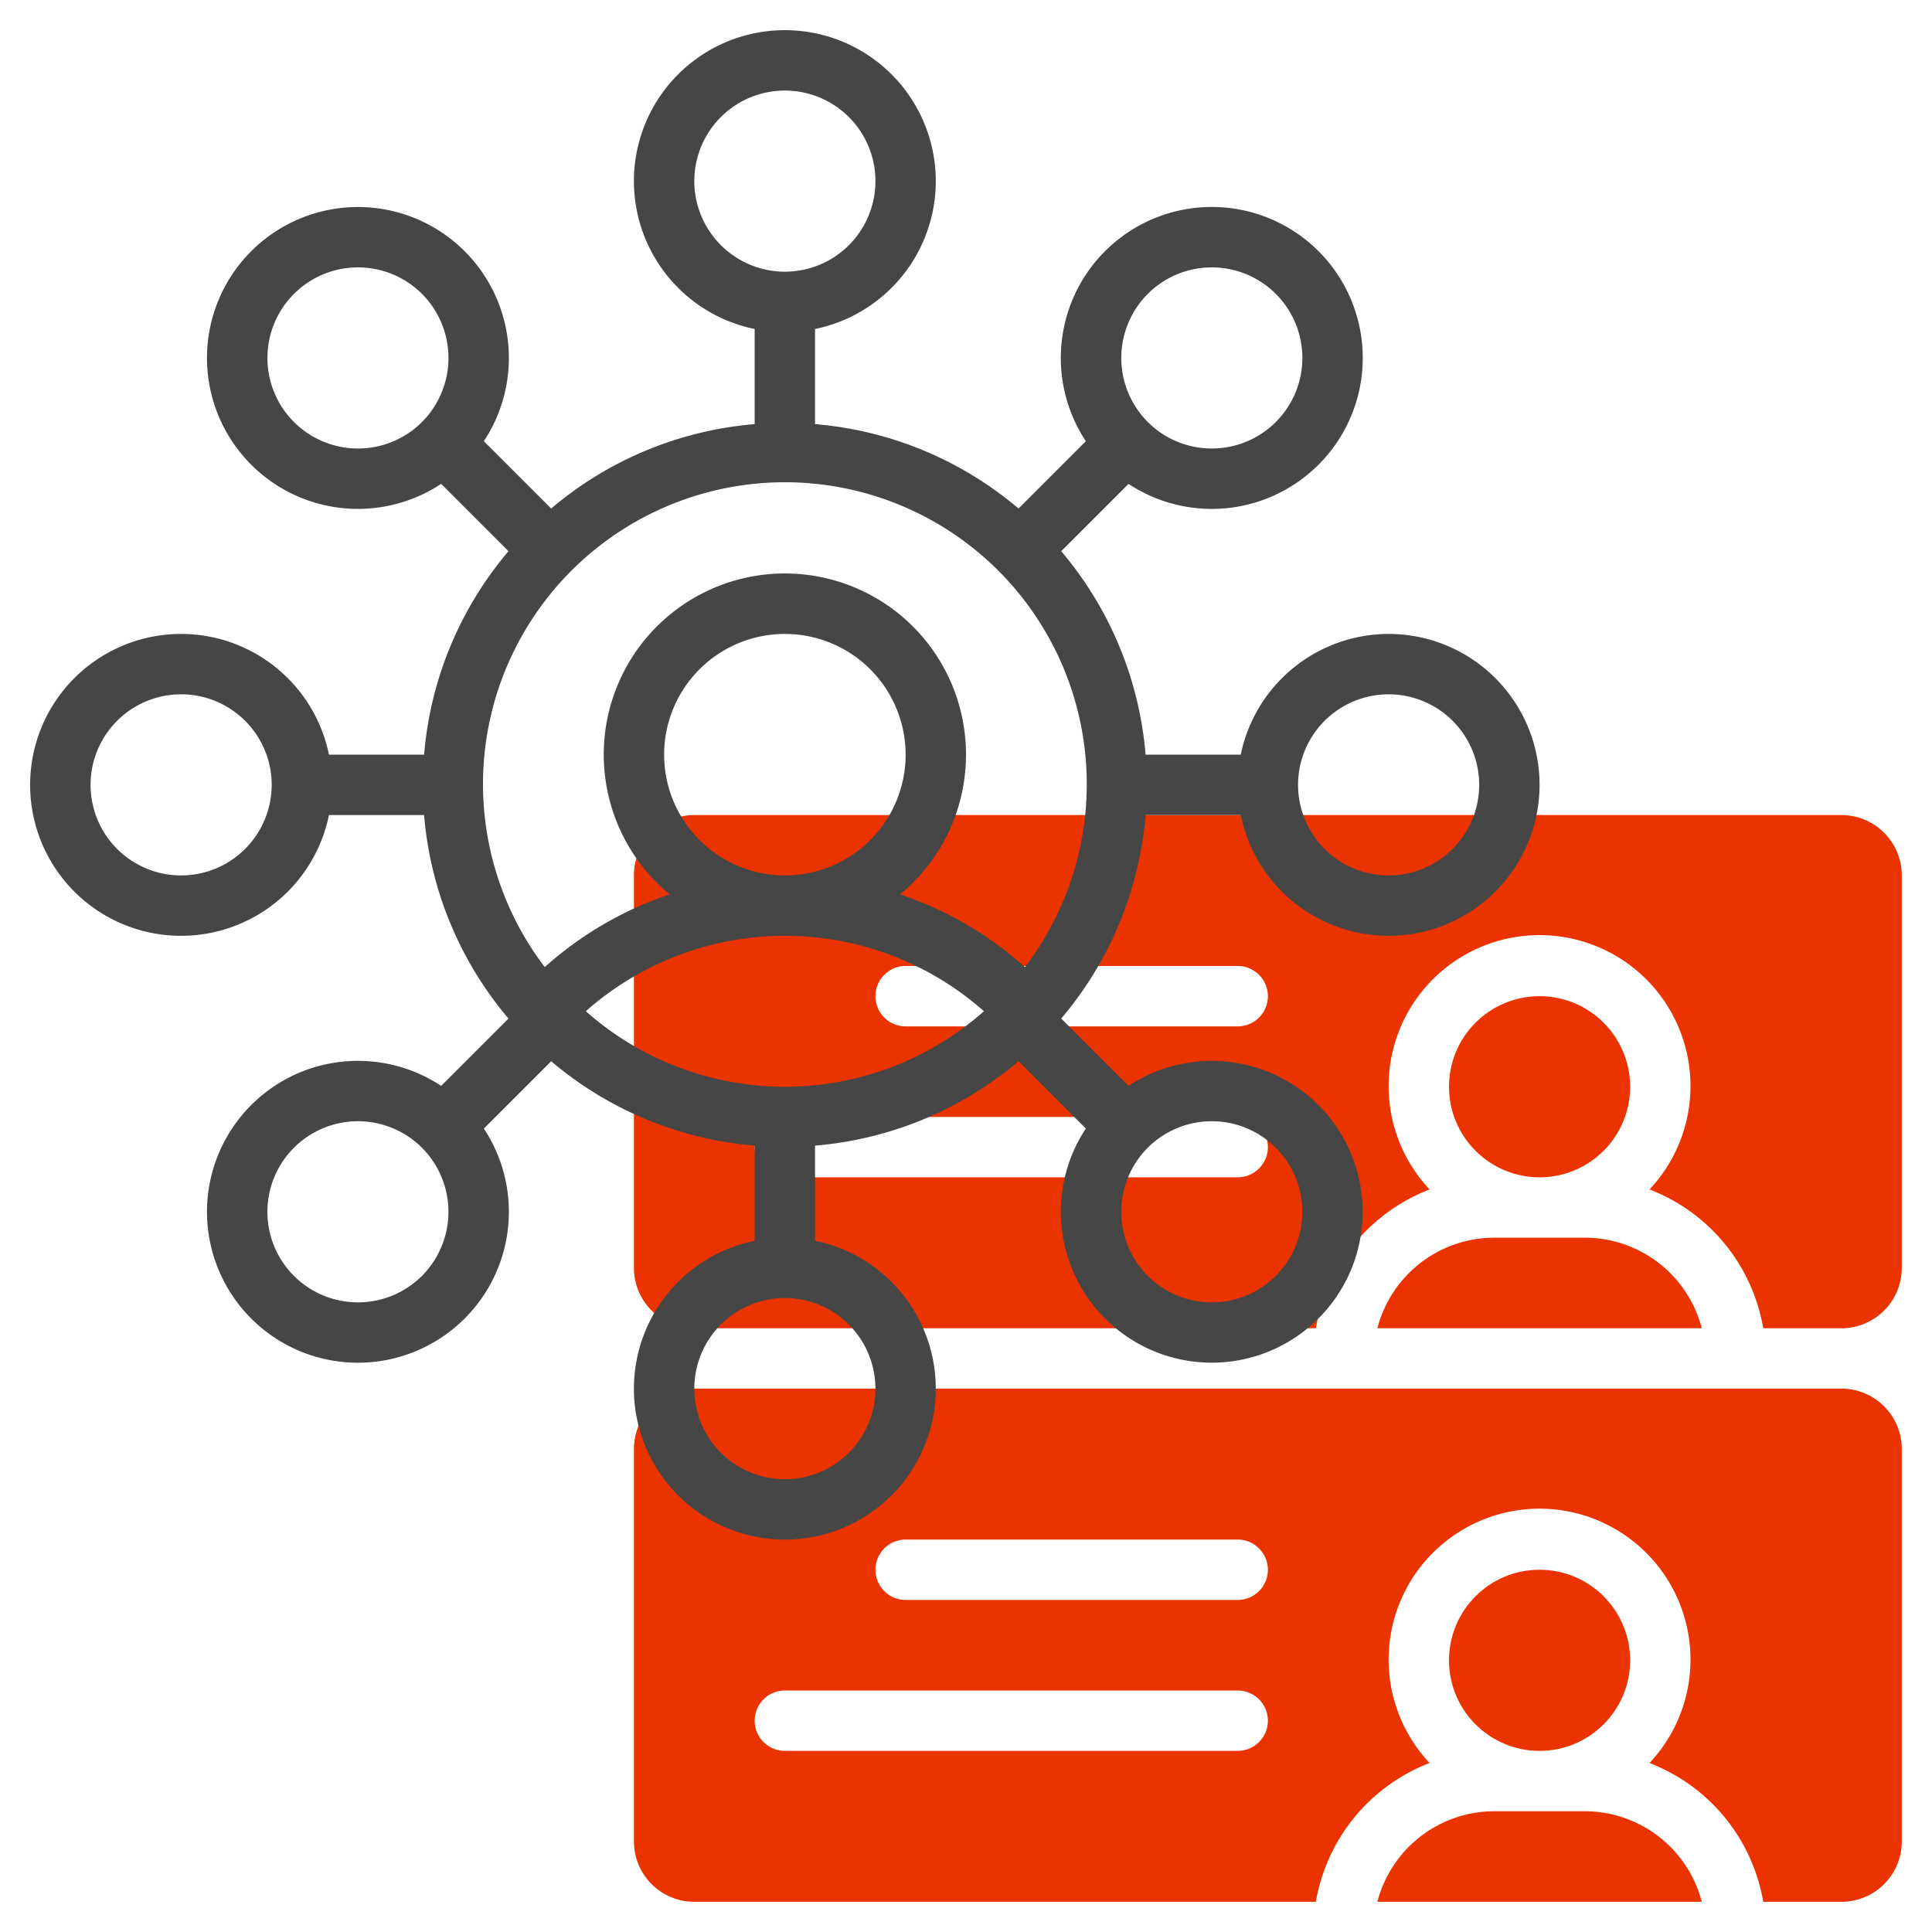 <?xml version="1.0" encoding="UTF-8"?> <svg xmlns="http://www.w3.org/2000/svg" xmlns:xlink="http://www.w3.org/1999/xlink" xmlns:svgjs="http://svgjs.com/svgjs" width="512" height="512" x="0" y="0" viewBox="0 0 64 64" style="enable-background:new 0 0 512 512" xml:space="preserve" class=""> <g> <g xmlns="http://www.w3.org/2000/svg" fill="#c4a2fc"> <path d="m61 46h-38a2 2 0 0 0 -2 2v13a2 2 0 0 0 2 2h20.59a6.01 6.01 0 0 1 3.767-4.598 5 5 0 1 1 7.285 0 6.01 6.01 0 0 1 3.767 4.598h2.59a2 2 0 0 0 2-2v-13a2 2 0 0 0 -2-2zm-20 12h-15a1 1 0 0 1 0-2h15a1 1 0 0 1 0 2zm0-5h-11a1 1 0 0 1 0-2h11a1 1 0 0 1 0 2z" fill="#eb3300" data-original="#c4a2fc" style=""></path> <circle cx="51" cy="55" r="3" fill="#eb3300" data-original="#c4a2fc" style=""></circle> <path d="m45.627 63h10.746a4.006 4.006 0 0 0 -3.873-3h-3a4.006 4.006 0 0 0 -3.873 3z" fill="#eb3300" data-original="#c4a2fc" style=""></path> <path d="m61 27h-38a2 2 0 0 0 -2 2v13a2 2 0 0 0 2 2h20.59a6.01 6.01 0 0 1 3.767-4.598 5 5 0 1 1 7.285 0 6.01 6.01 0 0 1 3.767 4.598h2.59a2 2 0 0 0 2-2v-13a2 2 0 0 0 -2-2zm-20 12h-15a1 1 0 0 1 0-2h15a1 1 0 0 1 0 2zm0-5h-11a1 1 0 0 1 0-2h11a1 1 0 0 1 0 2z" fill="#eb3300" data-original="#c4a2fc" style=""></path> <circle cx="51" cy="36" r="3" fill="#eb3300" data-original="#c4a2fc" style=""></circle> <path d="m45.627 44h10.746a4.006 4.006 0 0 0 -3.873-3h-3a4.006 4.006 0 0 0 -3.873 3z" fill="#eb3300" data-original="#c4a2fc" style=""></path> </g> <path xmlns="http://www.w3.org/2000/svg" d="m46 21a5.008 5.008 0 0 0 -4.899 4h-3.152a11.938 11.938 0 0 0 -2.795-6.741l2.23-2.23a5.001 5.001 0 1 0 -1.414-1.414l-2.23 2.23a11.938 11.938 0 0 0 -6.741-2.795v-3.152a5 5 0 1 0 -2 0v3.152a11.938 11.938 0 0 0 -6.741 2.795l-2.23-2.23a5 5 0 1 0 -1.414 1.414l2.23 2.23a11.938 11.938 0 0 0 -2.795 6.741h-3.152a5 5 0 1 0 0 2h3.152a11.938 11.938 0 0 0 2.795 6.741l-2.23 2.23a5 5 0 1 0 1.414 1.414l2.23-2.23a11.938 11.938 0 0 0 6.741 2.795v3.152a5 5 0 1 0 2 0v-3.152a11.938 11.938 0 0 0 6.741-2.795l2.23 2.23a4.999 4.999 0 1 0 1.414-1.414l-2.23-2.23a11.938 11.938 0 0 0 2.795-6.741h3.152a5 5 0 1 0 4.899-6zm-7.979-11.264a3 3 0 1 1 0 4.243 3.005 3.005 0 0 1 0-4.243zm-24.041 4.243a3 3 0 1 1 0-4.243 3.007 3.007 0 0 1 -0 4.243zm-7.98 15.021a3 3 0 1 1 3-3 3.003 3.003 0 0 1 -3 3zm7.979 13.264a3 3 0 1 1 0-4.243 3.007 3.007 0 0 1 0 4.243zm24.041-4.243a3 3 0 1 1 0 4.243 3.005 3.005 0 0 1 0-4.243zm-15.02-32.021a3 3 0 1 1 3 3 3.003 3.003 0 0 1 -3-3zm6 40a3 3 0 1 1 -3-3 3.003 3.003 0 0 1 3 3zm-3-10a9.947 9.947 0 0 1 -6.594-2.502 9.951 9.951 0 0 1 13.188 0 9.947 9.947 0 0 1 -6.594 2.502zm-4-11a4 4 0 1 1 4 4 4.004 4.004 0 0 1 -4-4zm11.954 7.036a11.867 11.867 0 0 0 -4.137-2.41 6 6 0 1 0 -7.634 0 11.867 11.867 0 0 0 -4.137 2.41 10 10 0 1 1 15.908 0zm12.046-3.036a3 3 0 1 1 3-3 3.003 3.003 0 0 1 -3 3z" fill="#464646" data-original="#151a6a" style="" class=""></path> </g> </svg> 